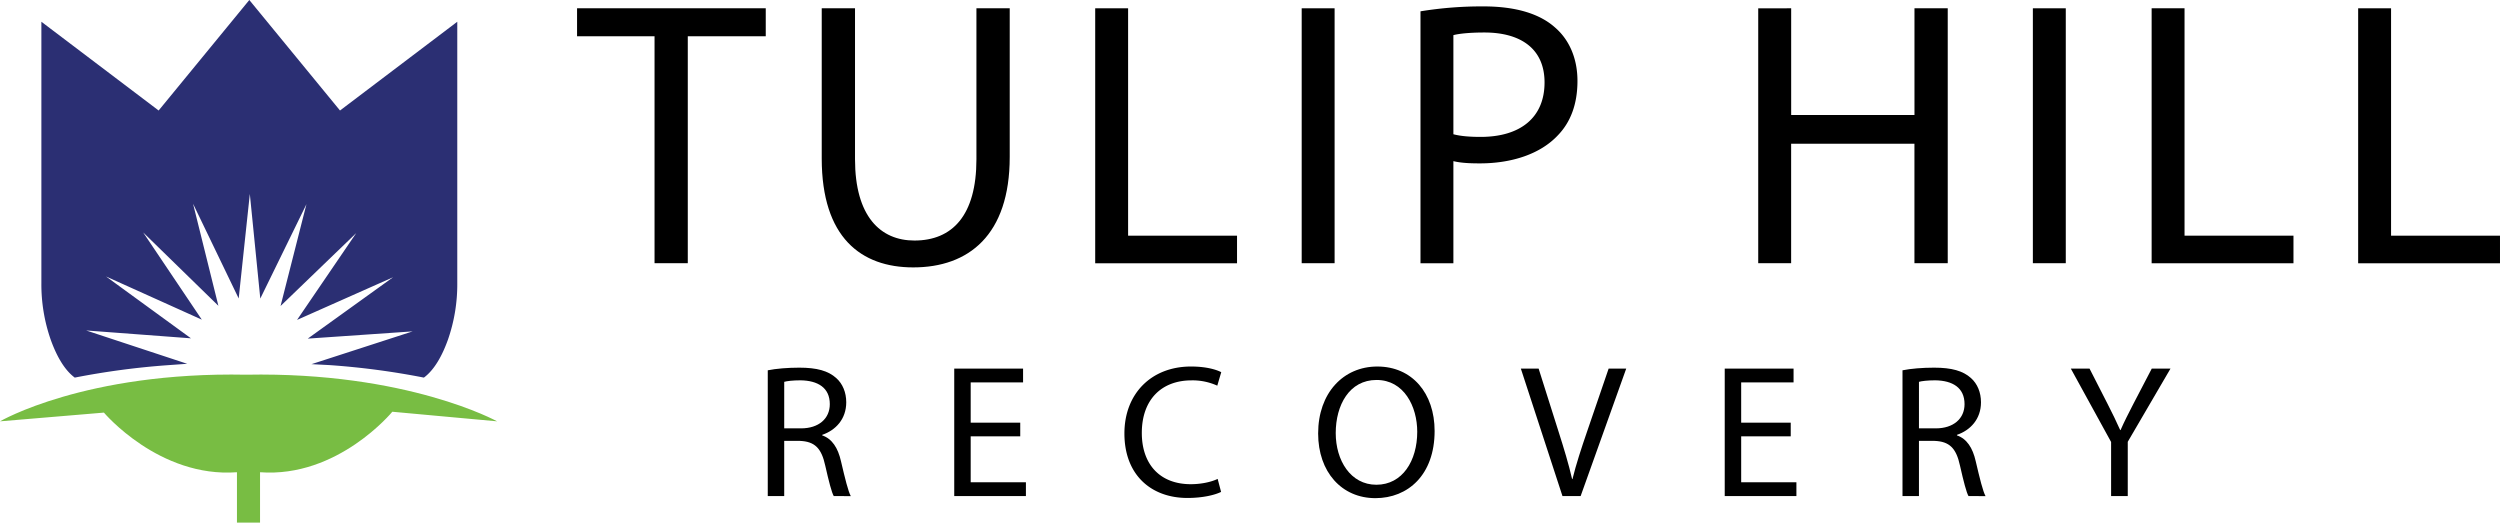 <?xml version="1.0" encoding="UTF-8"?> <svg xmlns="http://www.w3.org/2000/svg" id="bc9c56b5-f0c3-4570-bde1-cfb022746028" data-name="Layer 1" viewBox="0 0 2226.28 465.37"><g><path d="M231.75,348.79C88.33,346,12.52,390.32,12.52,390.32l92.54-7.77s49.12,58.27,118.47,53.1v44.84h20.56V435.65c69.34,5.17,117.79-53.87,117.79-53.87l93.31,8.54s-80-44.28-223.44-41.53" transform="translate(-12.52 -15.12)" fill="#78bd43"></path><path d="M315.3,113.53,234.54,15.12l-80.75,98.41L49.37,34.48V267.16a149.75,149.75,0,0,0,8.28,50.37c4.65,13,11.56,26.57,21.45,33.85a682.88,682.88,0,0,1,82-11l18.13-1.3L89.25,309.4l93.33,7-75.66-55.08,85.32,38.46L140,222.1l67,65.33-22.55-90.84,40.63,84.31L235,187.84,244.31,281l41.11-84.08-23.07,90.71,67.39-64.95L277.05,300l85.53-38-76,54.66L380,310.22l-90.09,29.19,16.16.84A681.71,681.71,0,0,1,390,351.38c9.89-7.28,16.8-20.83,21.45-33.85a149.51,149.51,0,0,0,8.28-50.37V34.48Z" transform="translate(-12.52 -15.12)" fill="#2b2f73"></path></g><g><path d="M595.4,47.43h-69V22.51H694.43V47.43H625v202.1H595.4Z" transform="translate(-12.52 -15.12)"></path><path d="M773.92,22.51V156.9c0,50.87,22.57,72.42,52.88,72.42,33.69,0,55.24-22.23,55.24-72.42V22.51h29.65V154.88c0,69.73-36.72,98.36-85.9,98.36-46.48,0-81.51-26.61-81.51-97V22.51Z" transform="translate(-12.52 -15.12)"></path><path d="M987.81,22.51h29.3V225h97v24.58H987.81Z" transform="translate(-12.52 -15.12)"></path><path d="M1201,22.51v227h-29.31v-227Z" transform="translate(-12.52 -15.12)"></path><path d="M1277.48,25.2a339.39,339.39,0,0,1,56.25-4.38c29,0,50.19,6.74,63.66,18.86,12.47,10.78,19.88,27.29,19.88,47.5,0,20.55-6.07,36.71-17.52,48.5-15.49,16.51-40.76,24.93-69.39,24.93-8.75,0-16.84-.34-23.58-2v90.94h-29.3Zm29.3,109.47c6.4,1.69,14.49,2.36,24.26,2.36,35.36,0,56.92-17.18,56.92-48.5,0-30-21.22-44.47-53.55-44.47-12.8,0-22.57,1-27.63,2.36Z" transform="translate(-12.52 -15.12)"></path><path d="M1607.58,22.51v95h109.8v-95H1747v227h-29.65V143.09h-109.8V249.53h-29.31v-227Z" transform="translate(-12.52 -15.12)"></path><path d="M1852.12,22.51v227h-29.31v-227Z" transform="translate(-12.52 -15.12)"></path><path d="M1928.58,22.51h29.3V225h97v24.58H1928.58Z" transform="translate(-12.52 -15.12)"></path><path d="M2112.49,22.51h29.3V225h97v24.58H2112.49Z" transform="translate(-12.52 -15.12)"></path></g><g><path d="M696.22,344.88c7.41-1.52,18-2.36,28.12-2.36,15.67,0,25.77,2.86,32.85,9.26,5.72,5.05,8.92,12.8,8.92,21.56,0,15-9.43,24.92-21.39,29v.5c8.76,3,14,11.12,16.68,22.91,3.7,15.83,6.4,26.78,8.75,31.15H755c-1.86-3.2-4.38-13-7.58-27.11-3.37-15.66-9.43-21.56-22.74-22.06H710.87v49.17H696.22Zm14.65,51.7h15c15.66,0,25.6-8.59,25.6-21.56,0-14.65-10.61-21-26.11-21.22-7.07,0-12.12.68-14.48,1.35Z" transform="translate(-12.52 -15.12)"></path><path d="M921.06,403.65H876.93v40.93h49.18v12.29H862.28V343.36h61.3v12.29H876.93v35.88h44.13Z" transform="translate(-12.52 -15.12)"></path><path d="M1099.91,453.17c-5.39,2.69-16.16,5.39-30,5.39-32,0-56.09-20.21-56.09-57.43,0-35.54,24.09-59.62,59.29-59.62,14.14,0,23.07,3,26.94,5.05l-3.53,12a53.32,53.32,0,0,0-22.91-4.72c-26.61,0-44.29,17-44.29,46.82,0,27.79,16,45.64,43.62,45.64,8.92,0,18-1.85,23.91-4.71Z" transform="translate(-12.52 -15.12)"></path><path d="M1290.06,398.94c0,39.07-23.75,59.79-52.72,59.79-30,0-51-23.25-51-57.6,0-36,22.4-59.62,52.71-59.62C1270,341.51,1290.06,365.25,1290.06,398.94ZM1202,400.79c0,24.25,13.14,46,36.21,46,23.24,0,36.38-21.39,36.38-47.16,0-22.57-11.79-46.15-36.21-46.15C1214.1,353.46,1202,375.86,1202,400.79Z" transform="translate(-12.52 -15.12)"></path><path d="M1403.91,456.87l-37.06-113.51h15.83l17.69,55.91c4.88,15.33,9.09,29.14,12.12,42.45h.34c3.2-13.14,7.92-27.46,13-42.28l19.2-56.08h15.66l-40.59,113.51Z" transform="translate(-12.52 -15.12)"></path><path d="M1607.19,403.65h-44.13v40.93h49.18v12.29h-63.83V343.36h61.3v12.29h-46.65v35.88h44.13Z" transform="translate(-12.52 -15.12)"></path><path d="M1706.72,344.88c7.41-1.52,18-2.36,28.13-2.36,15.66,0,25.76,2.86,32.84,9.26,5.72,5.05,8.92,12.8,8.92,21.56,0,15-9.43,24.92-21.39,29v.5c8.76,3,14,11.12,16.68,22.91,3.7,15.83,6.4,26.78,8.76,31.15H1765.5c-1.85-3.2-4.38-13-7.58-27.11-3.37-15.66-9.43-21.56-22.74-22.06h-13.81v49.17h-14.65Zm14.65,51.7h15c15.66,0,25.6-8.59,25.6-21.56,0-14.65-10.61-21-26.1-21.22-7.08,0-12.13.68-14.49,1.35Z" transform="translate(-12.52 -15.12)"></path><path d="M1892.48,456.87V408.71l-35.87-65.35h16.67l16,31.33c4.38,8.58,7.75,15.49,11.29,23.41h.34c3.2-7.41,7.07-14.83,11.45-23.41l16.33-31.33h16.68l-38.06,65.18v48.33Z" transform="translate(-12.52 -15.12)"></path></g></svg> 